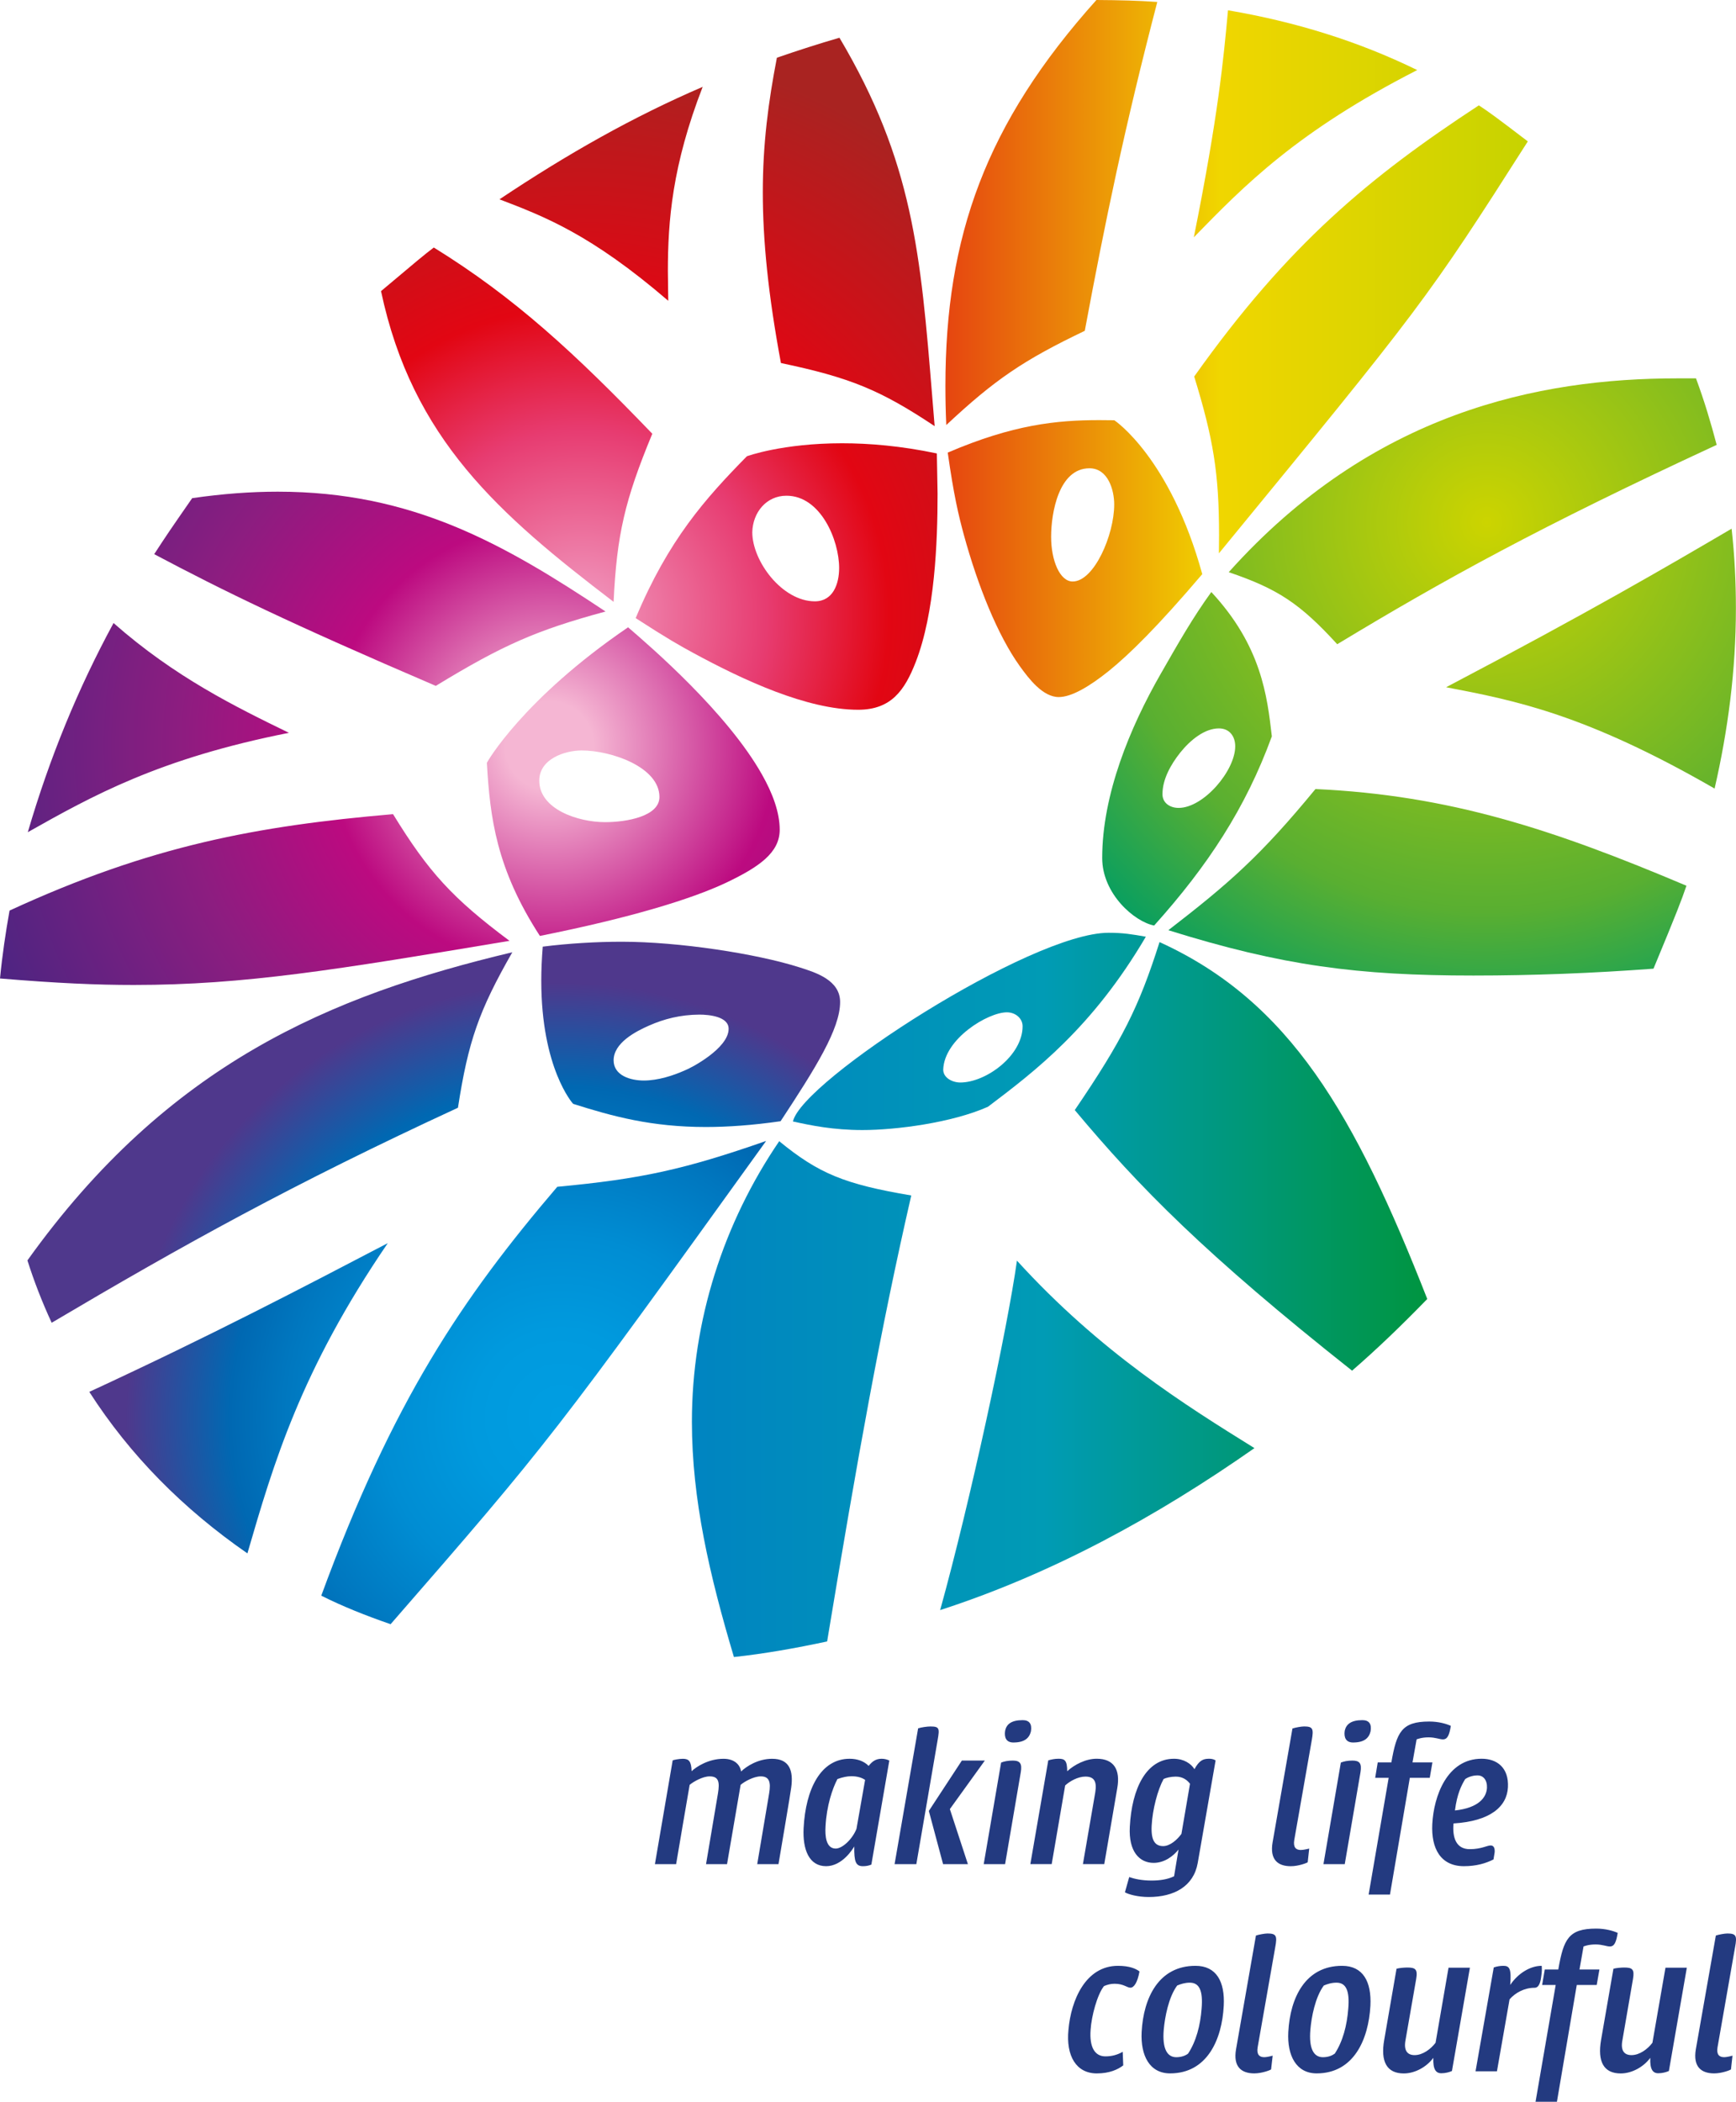 <svg xmlns="http://www.w3.org/2000/svg" width="64" height="77.457" viewBox="0 0 64 77.457"><path fill="#233A80" d="M26.468 66.095c.07-.425.027-.63-.307-.63-.25 0-.592.19-.736.313-.055.324-.447 2.596-.499 2.923h-.782l.655-3.825c.024-.017.238-.059.374-.059.229 0 .311.097.324.458.175-.166.623-.458 1.176-.458.394 0 .609.21.648.468.198-.19.623-.468 1.145-.468.628 0 .795.423.701 1.074-.005.09-.467 2.809-.467 2.809h-.784l.439-2.605c.073-.43 0-.63-.309-.63-.257 0-.601.19-.742.313l-.501 2.922h-.774l.439-2.605zm3.158 1.279c-.039.788.2 1.401.83 1.401.603 0 .993-.65 1.037-.728-.007.556.052.728.318.728.113 0 .203-.014.313-.059l.662-3.834c-.076-.037-.172-.066-.282-.066-.236 0-.365.119-.48.264-.162-.167-.407-.264-.701-.264-1.061 0-1.621 1.105-1.697 2.558m.808-.06c.039-.765.254-1.4.439-1.75.178-.065.355-.105.513-.105.197 0 .375.045.507.136l-.318 1.805c-.149.377-.518.726-.766.726-.366 0-.395-.485-.375-.812m4.133-3.188c.077-.432.064-.5-.268-.5-.115 0-.335.031-.451.069l-.868 5.005h.802l.785-4.574zm-.324 2.613l.525 1.961h.915l-.665-2.029 1.289-1.788h-.847l-1.217 1.856zm2.811 1.961l.578-3.386c.056-.326-.03-.431-.296-.431-.182 0-.319.03-.429.074l-.641 3.743h.788zm.648-5.307c-.418 0-.598.151-.647.391-.038.25.042.433.303.433.406 0 .589-.158.649-.414.044-.276-.064-.41-.305-.41m.283 5.306h.787l.497-2.899c.162-.152.467-.327.746-.327.31 0 .433.167.363.584l-.455 2.642h.787l.48-2.803c.119-.68-.126-1.081-.76-1.081-.402 0-.823.219-1.086.461-.003-.394-.088-.461-.317-.461-.151 0-.281.031-.381.06l-.661 3.824zm6.563-3.883c-.19.005-.336.059-.513.384-.119-.197-.388-.384-.753-.384-1.021 0-1.556 1.09-1.63 2.506-.05.923.362 1.331.878 1.331.408 0 .732-.258.918-.491l-.164.985c-.233.113-.517.158-.828.158-.356 0-.638-.062-.826-.129l-.158.561c.125.076.476.174.876.174.938 0 1.654-.394 1.807-1.25l.659-3.779c-.01-.022-.122-.074-.266-.066m-2.09 2.46c.031-.592.219-1.31.439-1.714.084-.043.268-.088.45-.088.258 0 .423.129.524.264l-.316 1.847c-.155.214-.419.45-.673.45-.313 0-.453-.227-.424-.759m4.459.614c-.113.643.191.886.669.886.29 0 .592-.121.624-.143l.056-.507c-.008 0-.187.052-.313.052-.183 0-.281-.106-.239-.363l.647-3.688c.073-.411.042-.502-.283-.502-.104 0-.319.039-.43.076l-.731 4.189zm2.659.81l.58-3.386c.055-.326-.032-.431-.295-.431-.183 0-.322.03-.429.074l-.641 3.743h.785zm.649-5.307c-.415 0-.597.151-.65.391-.037.25.047.433.306.433.406 0 .588-.158.647-.414.046-.276-.06-.41-.303-.41m.567 1.557l-.094.569h.497l-.739 4.303h.787l.732-4.303h.735l.098-.569h-.734l.151-.848c.024-.008.177-.075.442-.075.253 0 .408.075.528.075.166 0 .236-.152.292-.498-.163-.077-.453-.16-.796-.16-1.021 0-1.201.394-1.394 1.492v.014h-.505zm3.831-.135c-1.277 0-1.766 1.379-1.82 2.408-.046.902.31 1.552 1.166 1.552.457 0 .809-.105 1.091-.249l.043-.267c.01-.157-.039-.248-.147-.248-.135 0-.346.137-.771.137-.506 0-.644-.426-.6-.948 1.366-.084 1.97-.626 2.007-1.331.038-.72-.4-1.054-.969-1.054m.196 1.074c-.02.349-.296.736-1.18.833.077-.611.239-.93.378-1.158.08-.053.242-.135.454-.135.212-.001.361.174.348.46m-13.603 6.558c-1.194 0-1.732 1.266-1.826 2.358-.095.962.286 1.607 1.045 1.607.468 0 .778-.144.975-.296l-.02-.5c-.201.115-.408.168-.637.168-.384 0-.597-.326-.546-.986.032-.493.241-1.288.494-1.605.131-.055.253-.085.39-.085.334 0 .456.145.583.145.128 0 .261-.184.335-.599-.131-.101-.369-.207-.793-.207m3.899 1.472c.047-.89-.271-1.472-1.042-1.472-1.348 0-1.917 1.166-1.985 2.44-.043.866.292 1.524 1.05 1.524 1.363 0 1.912-1.242 1.977-2.492m-1.749 1.896c-.334 0-.523-.306-.463-1.017.041-.454.176-1.192.495-1.625.123-.051.278-.105.466-.105.348 0 .493.288.434.964-.046.608-.199 1.197-.497 1.65-.091.071-.242.133-.435.133m2.202-.291c-.111.644.196.887.673.887.285 0 .587-.12.619-.144l.059-.509c-.007 0-.186.056-.316.056-.18 0-.281-.107-.238-.364l.649-3.693c.076-.41.042-.502-.286-.502-.102 0-.318.04-.426.076l-.734 4.193zm4.954-1.605c.045-.89-.272-1.472-1.045-1.472-1.348 0-1.915 1.166-1.982 2.44-.046.866.291 1.524 1.046 1.524 1.363 0 1.911-1.242 1.981-2.492m-1.752 1.896c-.333 0-.523-.306-.461-1.017.038-.454.175-1.192.495-1.625.123-.051.276-.105.468-.105.347 0 .492.288.433.964-.047.608-.198 1.197-.496 1.65-.096.071-.239.133-.439.133m5.42-3.298h-.788l-.478 2.765c-.17.229-.471.456-.773.456-.272 0-.406-.175-.335-.552l.393-2.252c.064-.364-.031-.424-.327-.424-.099 0-.298.014-.397.045l-.454 2.622c-.141.797.092 1.236.721 1.236.416 0 .847-.243 1.089-.575-.014.424.091.568.296.568.144 0 .291-.037.391-.083l.662-3.806zm.208 3.817h.789l.465-2.652c.214-.242.543-.426.922-.426.165 0 .223-.209.249-.446.023-.136.023-.264.014-.363-.44 0-.887.296-1.161.705.049-.606-.028-.705-.257-.705-.113 0-.249.023-.35.061l-.671 3.826zm2.552-3.752l-.097.57h.5l-.743 4.305h.788l.732-4.305h.735l.1-.57h-.735l.149-.848c.025-.009.179-.075.445-.075.25 0 .404.075.525.075.166 0 .233-.151.29-.5-.162-.075-.453-.159-.793-.159-1.023 0-1.201.392-1.395 1.492l-.002.015h-.499zm5.237-.065h-.787l-.481 2.765c-.17.229-.471.456-.772.456-.274 0-.408-.175-.334-.552l.389-2.252c.064-.364-.028-.424-.324-.424-.098 0-.296.014-.397.045l-.455 2.622c-.138.797.094 1.236.723 1.236.418 0 .847-.243 1.091-.575-.017.424.091.568.295.568.142 0 .289-.037.391-.083l.661-3.806zm.332 3.007c-.108.644.198.887.676.887.286 0 .588-.12.619-.144l.057-.509c-.005 0-.184.056-.313.056-.182 0-.283-.107-.239-.364l.647-3.693c.077-.41.042-.502-.283-.502-.105 0-.319.04-.426.076l-.738 4.193z"/><linearGradient id="a" gradientUnits="userSpaceOnUse" x1="34.855" y1="12.844" x2="56.325" y2="12.844"><stop offset="0" stop-color="#E64510"/><stop offset=".472" stop-color="#F0D600"/><stop offset="1" stop-color="#C7D300"/></linearGradient><path fill="url(#a)" d="M44.323 21.159c-1.178-4.281-3.224-5.662-3.242-5.671l-.551-.005c-1.576 0-3.179.163-5.59 1.197.221 1.562.393 2.294.596 3.039.515 1.878 1.246 3.694 2.055 4.823.339.474.854 1.147 1.441 1.147.479 0 1.142-.397 1.851-.966.758-.615 1.779-1.613 3.44-3.564zm-4.158-3.901c.686 0 .912.804.912 1.332 0 1.129-.745 2.84-1.531 2.84-.474 0-.795-.772-.795-1.648 0-.876.28-2.524 1.414-2.524zm3.847-8.512c.903-4.502 1.093-6.556 1.26-8.367 2.488.424 4.795 1.138 6.976 2.203-4.43 2.263-6.367 4.245-8.236 6.164zm-9.126 6.918c-.023-.492-.032-.971-.032-1.445 0-5.495 1.477-9.663 5.567-14.219.867.005 1.558.023 2.244.072-1.21 4.642-1.919 8.078-2.673 12.12-2.257 1.079-3.309 1.792-5.106 3.472zm19.633-11.781c.343.221.628.429 1.806 1.328-3.725 5.843-3.915 6.078-11.388 15.181l.005-.673c0-2.285-.212-3.549-.916-5.843 3.467-4.881 6.474-7.36 10.493-9.993z"/><radialGradient id="b" cx="-4604.31" cy="10495.332" r="214.031" gradientTransform="matrix(.098 0 0 .098 472.663 -1005.86)" gradientUnits="userSpaceOnUse"><stop offset="0" stop-color="#F19CC2"/><stop offset=".325" stop-color="#E73C71"/><stop offset=".54" stop-color="#E20613"/><stop offset="1" stop-color="#A92321"/></radialGradient><path fill="url(#b)" d="M23.435 22.78c1.179.763 1.639 1.02 2.122 1.282 1.847 1.003 4.195 2.095 6.078 2.095 1.219 0 1.716-.713 2.122-1.752.709-1.815.808-4.425.808-6.213l-.027-1.481c-1.327-.28-2.502-.375-3.495-.375-2.199 0-3.495.474-3.508.479-1.531 1.558-2.89 3.075-4.1 5.965zm4.299-3.165c.018-.732.519-1.346 1.26-1.346 1.26 0 1.942 1.635 1.942 2.664 0 .587-.226 1.228-.894 1.228-1.207.001-2.308-1.48-2.308-2.546zm1.056-6.236c-.474-2.542-.668-4.533-.668-6.29 0-1.788.203-3.328.519-4.962.786-.271 1.54-.515 2.307-.736 2.709 4.57 2.989 7.934 3.423 13.262l.086 1.052c-1.996-1.328-3.106-1.788-5.667-2.326zm-14.743-2.65c1.319-1.111 1.626-1.368 1.946-1.607 2.985 1.842 5.215 3.91 8.055 6.863-1.016 2.452-1.309 3.725-1.427 6.195-4.234-3.229-7.422-6.01-8.574-11.451zm10.589.356c-2.858-2.456-4.57-3.107-6.222-3.739 2.493-1.666 4.926-3.044 7.491-4.145-1.124 2.899-1.283 4.94-1.283 6.8l.014 1.084z"/><radialGradient id="c" cx="-4611.951" cy="10544.305" r="244.187" fx="-4616.745" fy="10544.384" gradientTransform="matrix(.098 0 0 .098 472.663 -1005.86)" gradientUnits="userSpaceOnUse"><stop offset=".068" stop-color="#F5B6D3"/><stop offset=".344" stop-color="#BC0A80"/><stop offset=".583" stop-color="#8C1D80"/><stop offset="1" stop-color="#412682"/></radialGradient><path fill="url(#c)" d="M26.754 32.538c1.237-.587 1.991-1.115 1.991-1.96 0-.628-.253-1.328-.655-2.037-1.287-2.28-4.096-4.701-4.935-5.423-3.888 2.651-5.202 4.976-5.206 4.994.117 2.027.348 3.901 1.955 6.38 3.332-.667 5.572-1.353 6.85-1.954zm-5.31-4.881c1.088 0 2.867.61 2.867 1.716 0 .709-1.201.926-2.005.926-.993 0-2.425-.474-2.425-1.531 0-.8.944-1.111 1.563-1.111zm-10.792-.65c-4.795.948-7.252 2.325-9.627 3.662.804-2.745 1.847-5.288 3.161-7.708 2.271 2 4.502 3.089 6.466 4.046zm-10.652 9.053c.086-.88.208-1.693.352-2.502 5.206-2.402 9.13-3.12 14.138-3.554 1.314 2.14 2.195 3.102 4.294 4.669-6.389 1.066-9.767 1.626-13.853 1.626-1.368 0-2.813-.063-4.931-.239zm16.066-10.783c-5.391-2.312-7.807-3.49-10.381-4.854.452-.695.569-.867 1.4-2.064 1.124-.163 2.172-.239 3.156-.239 4.963 0 8.322 1.915 12.083 4.416-2.546.691-3.775 1.229-6.258 2.741z"/><radialGradient id="d" cx="-4611.975" cy="10797.05" r="163.694" gradientTransform="matrix(.098 0 0 .098 472.663 -1005.86)" gradientUnits="userSpaceOnUse"><stop offset="0" stop-color="#009EE2"/><stop offset=".2" stop-color="#009ADE"/><stop offset=".416" stop-color="#008DD3"/><stop offset=".639" stop-color="#0077BF"/><stop offset=".761" stop-color="#0068B2"/><stop offset="1" stop-color="#4F388C"/></radialGradient><path fill="url(#d)" d="M14.4 59.857c-.912-.316-1.757-.65-2.556-1.052 2.633-7.166 5.184-10.95 8.701-15.068 3.093-.289 4.678-.636 7.699-1.689-7.78 10.805-7.988 11.09-13.844 17.809zm2.483-19.033c-6.1 2.818-10.11 5.044-14.978 7.924-.357-.772-.65-1.53-.894-2.298 5.184-7.247 11.176-9.762 17.876-11.356-1.232 2.154-1.625 3.278-2.004 5.73zm-2.587 4.99c-3.22 4.714-4.213 8.128-5.175 11.433-2.375-1.644-4.326-3.613-5.829-5.952 4.529-2.095 7.82-3.82 11.004-5.481zm14.481-4.493c1.287-1.955 2.195-3.4 2.195-4.394 0-.804-.89-1.084-1.486-1.273-1.594-.51-4.466-.948-6.565-.948-.944 0-1.978.063-2.912.181-.036.447-.054.867-.054 1.255 0 3.229 1.16 4.525 1.174 4.538 1.463.465 2.894.854 4.895.854.811-.001 1.714-.064 2.753-.213zm-3.518-1.879c-.442.199-1.002.379-1.526.379-.483 0-1.111-.18-1.111-.745 0-.641.808-1.061 1.301-1.278.56-.248 1.16-.402 1.86-.406.357 0 1.079.068 1.079.524 0 .718-1.386 1.445-1.603 1.526z"/><radialGradient id="e" cx="-4263.769" cy="10460.395" r="205.6" gradientTransform="matrix(.098 0 0 .098 472.663 -1005.86)" gradientUnits="userSpaceOnUse"><stop offset="0" stop-color="#CCD400"/><stop offset=".712" stop-color="#59AF31"/><stop offset="1" stop-color="#009D65"/></radialGradient><path fill="url(#e)" d="M63.211 29.061c-4.773-2.75-7.378-3.251-9.898-3.734 5.319-2.795 8.083-4.412 10.525-5.843.113 1.011.158 1.973.158 2.935.001 2.289-.293 4.497-.785 6.642zm.077-12.666c-6.511 3.012-10.06 4.972-13.989 7.347-1.368-1.495-2.19-2.041-4-2.655 5.283-5.897 11.429-7.143 16.54-7.143h.686c.321.867.551 1.652.763 2.451zm-14.792 12.684c4.94.226 8.755 1.481 13.677 3.563-.181.533-.361 1.002-1.215 3.057-2.24.167-4.443.253-6.642.253-4.245 0-7.04-.357-11.243-1.671 2.235-1.725 3.4-2.741 5.423-5.202zm-5.947 5.03c1.982-2.208 3.373-4.326 4.339-6.972-.171-1.486-.384-3.332-2.231-5.319-.686.948-1.215 1.878-1.874 3.03-1.12 1.955-2.149 4.43-2.149 6.773 0 1.319 1.188 2.349 1.915 2.488zm2.388-7.265c.388 0 .601.289.601.659 0 .899-1.165 2.271-2.086 2.271-.32 0-.596-.181-.596-.506 0-.551.307-1.093.654-1.531.38-.473.904-.893 1.427-.893z"/><linearGradient id="f" gradientUnits="userSpaceOnUse" x1="25.508" y1="47.721" x2="52.618" y2="47.721"><stop offset="0" stop-color="#0084C1"/><stop offset=".478" stop-color="#009BB5"/><stop offset="1" stop-color="#009540"/></linearGradient><path fill="url(#f)" d="M28.727 42.057c1.454 1.192 2.407 1.585 4.868 2-1.138 4.958-1.969 9.6-3.102 16.436-1.165.249-2.298.451-3.436.574-.898-3.012-1.549-5.803-1.549-8.67-.001-3.73 1.169-7.333 3.219-10.34zm23.891 5.815c-.984 1.012-1.86 1.851-2.772 2.642-5.414-4.285-7.848-6.764-10.223-9.604 1.747-2.569 2.361-3.784 3.125-6.191 4.822 2.195 7.206 6.367 9.87 13.153zm-6.371 5.496c-3.644 2.551-7.487 4.642-11.587 5.969 1.106-3.987 2.479-10.349 2.831-12.878 3.067 3.369 6.218 5.333 8.756 6.909zm-17.014-12.038c.664.145 1.472.316 2.565.316 1.228 0 3.296-.267 4.624-.858 1.716-1.296 3.847-2.908 5.821-6.267-.51-.09-.831-.145-1.377-.145-2.864 0-11.308 5.459-11.633 6.954zm5.54-1.91c.036-1.138 1.648-2.113 2.348-2.113.303 0 .578.212.578.515 0 1.079-1.345 2.072-2.298 2.072-.289 0-.628-.172-.628-.474z"/></svg>